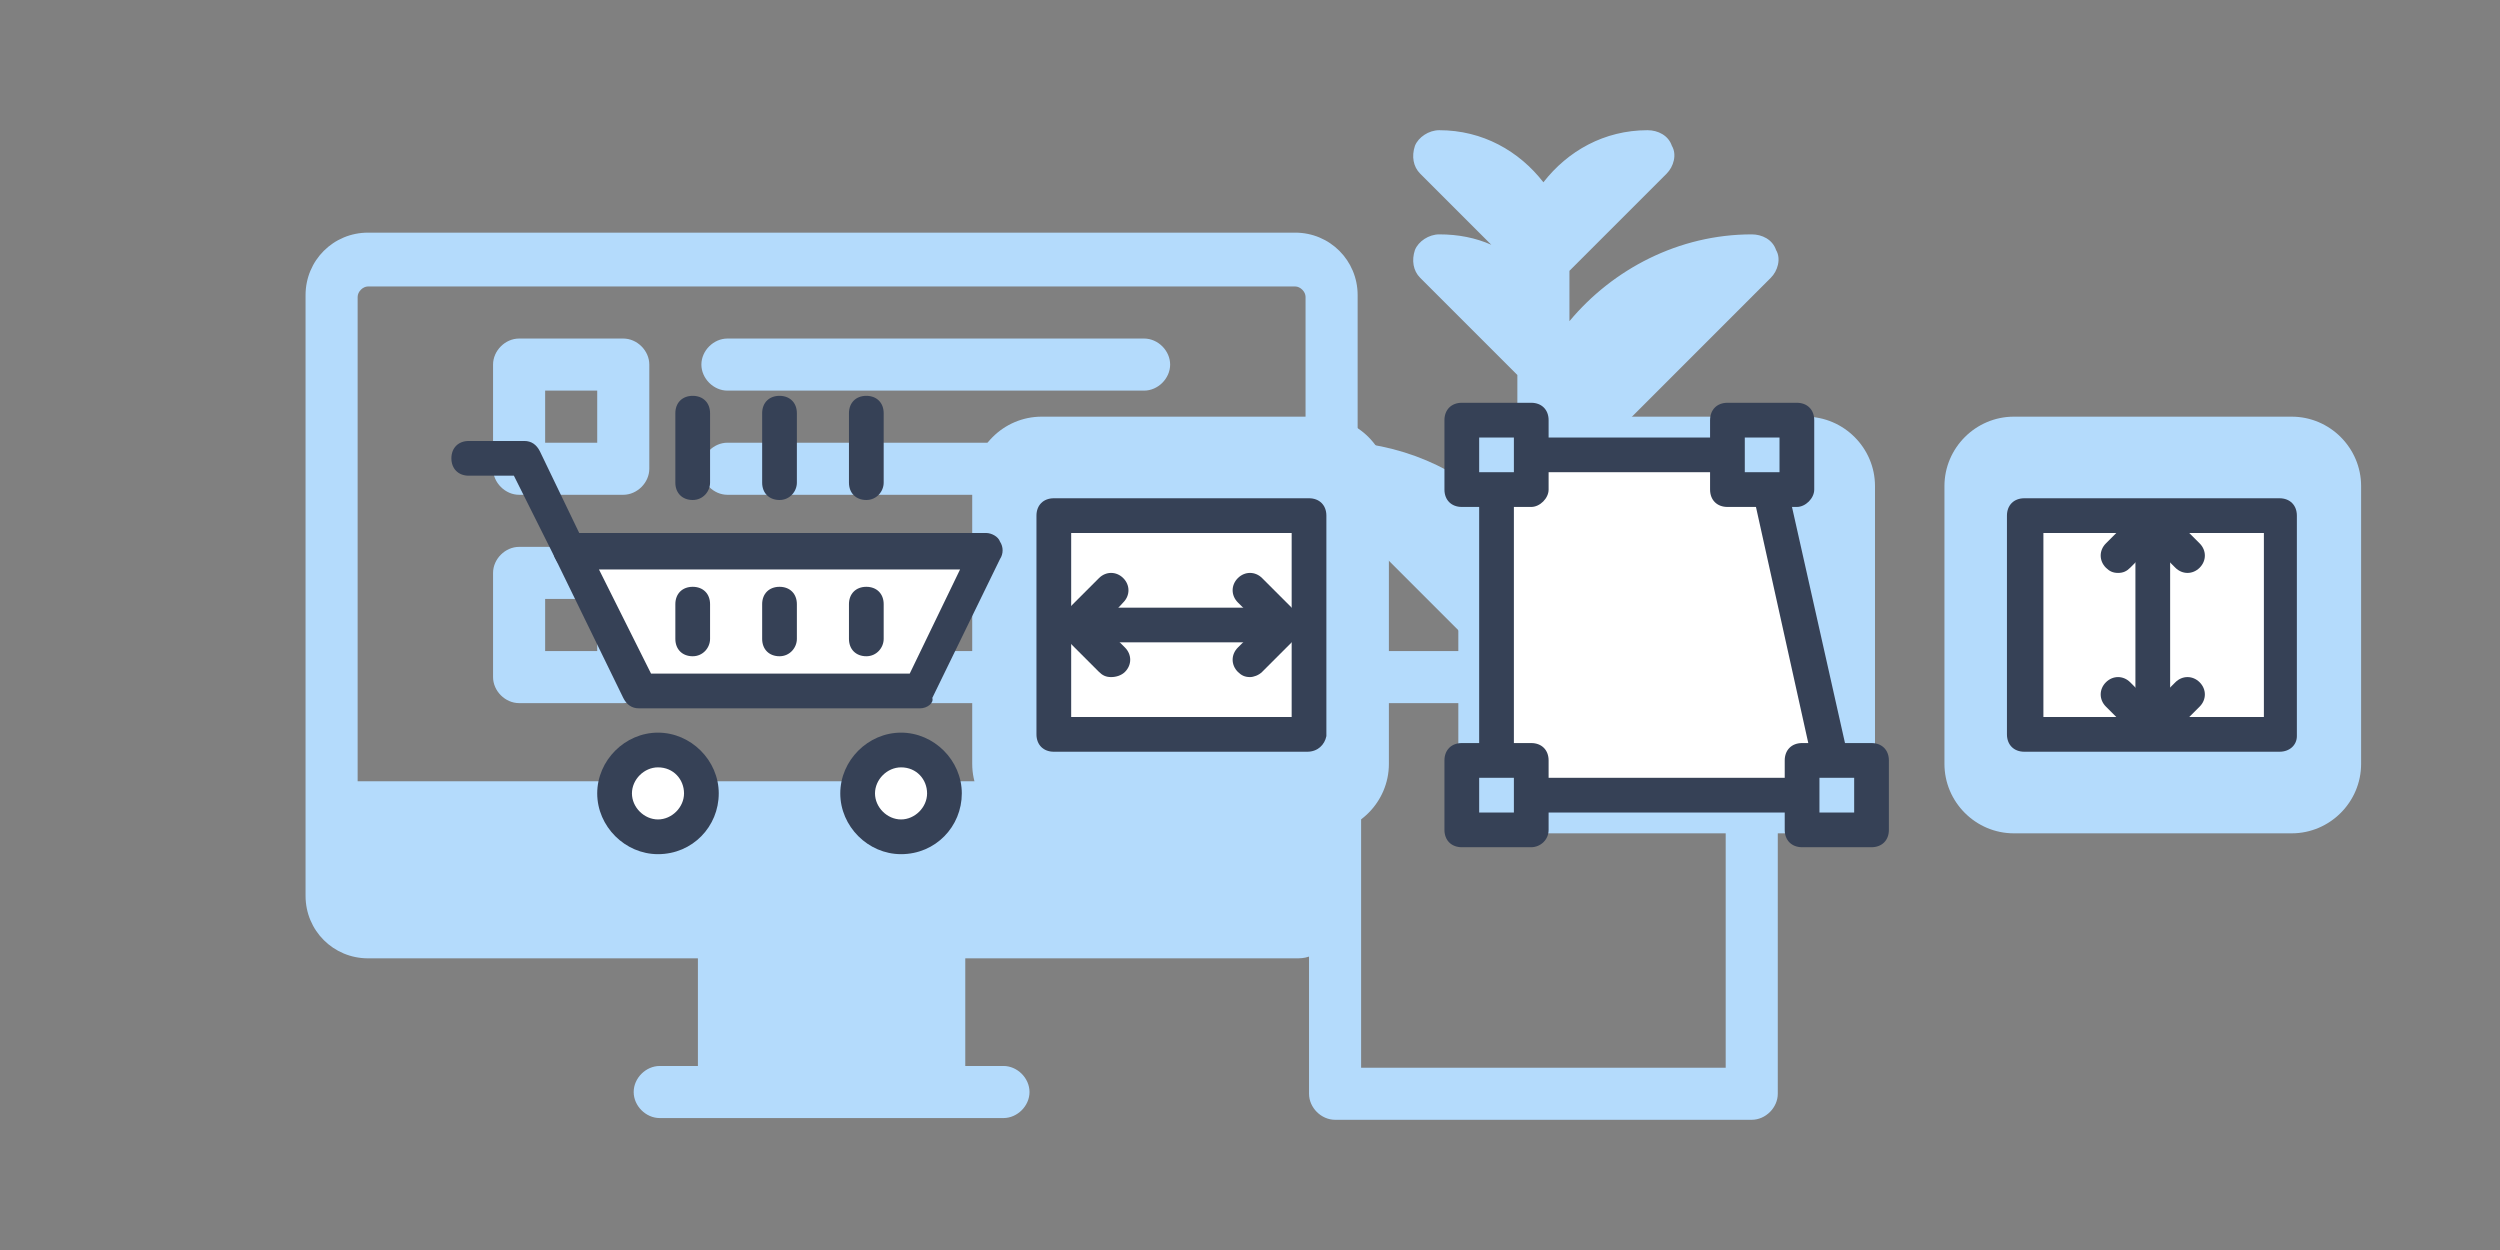 <?xml version="1.0" encoding="utf-8"?>
<!-- Generator: Adobe Illustrator 27.7.0, SVG Export Plug-In . SVG Version: 6.00 Build 0)  -->
<svg version="1.1" id="Layer_1" xmlns="http://www.w3.org/2000/svg" xmlns:xlink="http://www.w3.org/1999/xlink" x="0px" y="0px"
	 viewBox="0 0 144 72" style="enable-background:new 0 0 144 72;" xml:space="preserve">
<rect x="0" y="0" width="144" height="72" fill="#808080" stroke="none"/>
<style type="text/css">
	.st0{fill:#B4DBFC;}
	.st1{fill:none;}
	.st2{fill:#FFFFFF;}
	.st3{fill:#364156;}
</style>
<g>
	<g>
		<g>
			<path class="st0" d="M29.9,28.5h6c0.8,0,1.5-0.7,1.5-1.5v-6c0-0.8-0.7-1.5-1.5-1.5h-6c-0.8,0-1.5,0.7-1.5,1.5v6
				C28.4,27.8,29.1,28.5,29.9,28.5z M31.4,22.5h3v3h-3C31.4,25.5,31.4,22.5,31.4,22.5z"/>
		</g>
		<g>
			<path class="st0" d="M41.9,22.5h24c0.8,0,1.5-0.7,1.5-1.5s-0.7-1.5-1.5-1.5h-24c-0.8,0-1.5,0.7-1.5,1.5S41.1,22.5,41.9,22.5z"/>
		</g>
		<g>
			<path class="st0" d="M41.9,28.5h24c0.8,0,1.5-0.7,1.5-1.5s-0.7-1.5-1.5-1.5h-24c-0.8,0-1.5,0.7-1.5,1.5S41.1,28.5,41.9,28.5z"/>
		</g>
		<g>
			<path class="st0" d="M29.9,40.5h6c0.8,0,1.5-0.7,1.5-1.5v-6c0-0.8-0.7-1.5-1.5-1.5h-6c-0.8,0-1.5,0.7-1.5,1.5v6
				C28.4,39.8,29.1,40.5,29.9,40.5z M31.4,34.5h3v3h-3C31.4,37.5,31.4,34.5,31.4,34.5z"/>
		</g>
		<g>
			<path class="st0" d="M41.9,34.5h24c0.8,0,1.5-0.7,1.5-1.5s-0.7-1.5-1.5-1.5h-24c-0.8,0-1.5,0.7-1.5,1.5S41.1,34.5,41.9,34.5z"/>
		</g>
		<g>
			<path class="st0" d="M41.9,40.5h24c0.8,0,1.5-0.7,1.5-1.5s-0.7-1.5-1.5-1.5h-24c-0.8,0-1.5,0.7-1.5,1.5S41.1,40.5,41.9,40.5z"/>
		</g>
		<g>
			<path class="st0" d="M100.9,37.5H90.4v-9.9L102,16c0.4-0.4,0.6-1.1,0.3-1.6c-0.2-0.6-0.8-0.9-1.4-0.9c-4.2,0-8,2-10.5,5v-2.9
				L96,10c0.4-0.4,0.6-1.1,0.3-1.6c-0.2-0.6-0.8-0.9-1.4-0.9c-2.5,0-4.6,1.2-6,3c-1.4-1.8-3.5-3-6-3c-0.6,0-1.2,0.4-1.4,0.9
				C81.3,9,81.4,9.6,81.8,10l4.1,4.1c-0.9-0.4-1.9-0.6-3-0.6c-0.6,0-1.2,0.4-1.4,0.9c-0.2,0.6-0.1,1.2,0.3,1.6l5.6,5.6v8.9
				c-2.2-2.8-5.5-4.6-9.2-5V17c0-2-1.6-3.6-3.6-3.6H21.2c-2,0-3.6,1.6-3.6,3.6v34.6c0,2,1.6,3.6,3.6,3.6h19v6.2H38
				c-0.8,0-1.5,0.7-1.5,1.5s0.7,1.5,1.5,1.5h19.8c0.8,0,1.5-0.7,1.5-1.5s-0.7-1.5-1.5-1.5h-2.2v-6.2h19c0.3,0,0.5,0,0.8-0.1V63
				c0,0.8,0.7,1.5,1.5,1.5h24c0.8,0,1.5-0.7,1.5-1.5V39C102.4,38.2,101.7,37.5,100.9,37.5z M78.1,30.4l7.1,7.1h-7.1V30.4z
				 M21.2,16.5h53.4c0.3,0,0.6,0.3,0.6,0.6V45H20.6V17.1C20.6,16.8,20.9,16.5,21.2,16.5z M99.4,61.5h-21v-21h21V61.5z"/>
		</g>
	</g>
	<g>
		<rect class="st1" width="120" height="72"/>
	</g>
</g>
<g>
	<g>
		<g>
			<path class="st0" d="M76,48H60c-2.2,0-4-1.8-4-4V28c0-2.2,1.8-4,4-4h16c2.2,0,4,1.8,4,4v16C80,46.2,78.2,48,76,48z"/>
		</g>
	</g>
	<g>
		<g>
			<g>
				<path class="st0" d="M132,48h-16c-2.2,0-4-1.8-4-4V28c0-2.2,1.8-4,4-4h16c2.2,0,4,1.8,4,4v16C136,46.2,134.2,48,132,48z"/>
			</g>
		</g>
	</g>
	<g>
		<g>
			<g>
				<path class="st0" d="M104,48H88c-2.2,0-4-1.8-4-4V28c0-2.2,1.8-4,4-4h16c2.2,0,4,1.8,4,4v16C108,46.2,106.2,48,104,48z"/>
			</g>
		</g>
	</g>
	<g>
		<rect x="56" y="24" class="st1" width="24" height="24"/>
	</g>
	<g>
		<rect x="60.7" y="29.6" class="st2" width="14.7" height="12.7"/>
		<path class="st3" d="M75.3,43.3H60.7c-0.6,0-1-0.4-1-1V29.7c0-0.6,0.4-1,1-1h14.7c0.6,0,1,0.4,1,1v12.7
			C76.3,42.9,75.9,43.3,75.3,43.3z M61.7,41.3h12.7V30.7H61.7V41.3z"/>
	</g>
	<g>
		<g>
			<path class="st3" d="M72,39c-0.3,0-0.5-0.1-0.7-0.3c-0.4-0.4-0.4-1,0-1.4l1.3-1.3l-1.3-1.3c-0.4-0.4-0.4-1,0-1.4s1-0.4,1.4,0l2,2
				c0.4,0.4,0.4,1,0,1.4l-2,2C72.5,38.9,72.2,39,72,39z"/>
		</g>
		<g>
			<path class="st3" d="M64,39c-0.3,0-0.5-0.1-0.7-0.3l-2-2c-0.4-0.4-0.4-1,0-1.4l2-2c0.4-0.4,1-0.4,1.4,0c0.4,0.4,0.4,1,0,1.4
				L63.5,36l1.3,1.3c0.4,0.4,0.4,1,0,1.4C64.6,38.9,64.3,39,64,39z"/>
		</g>
		<g>
			<path class="st3" d="M74,37H62c-0.6,0-1-0.4-1-1s0.4-1,1-1h12c0.6,0,1,0.4,1,1S74.5,37,74,37z"/>
		</g>
	</g>
	<g>
		<g>
			<rect x="112" y="24" class="st1" width="24" height="24"/>
		</g>
		<g>
			<rect x="116.7" y="29.6" class="st2" width="14.7" height="12.7"/>
			<path class="st3" d="M131.3,43.3h-14.7c-0.6,0-1-0.4-1-1V29.7c0-0.6,0.4-1,1-1h14.7c0.6,0,1,0.4,1,1v12.7
				C132.3,42.9,131.9,43.3,131.3,43.3z M117.7,41.3h12.7V30.7h-12.7V41.3z"/>
		</g>
		<g>
			<g>
				<path class="st3" d="M124,43c-0.3,0-0.5-0.1-0.7-0.3l-2-2c-0.4-0.4-0.4-1,0-1.4s1-0.4,1.4,0l1.3,1.3l1.3-1.3
					c0.4-0.4,1-0.4,1.4,0s0.4,1,0,1.4l-2,2C124.5,42.9,124.3,43,124,43z"/>
			</g>
			<g>
				<path class="st3" d="M122,33c-0.3,0-0.5-0.1-0.7-0.3c-0.4-0.4-0.4-1,0-1.4l2-2c0.4-0.4,1-0.4,1.4,0l2,2c0.4,0.4,0.4,1,0,1.4
					s-1,0.4-1.4,0l-1.3-1.3l-1.3,1.3C122.5,32.9,122.3,33,122,33z"/>
			</g>
			<g>
				<path class="st3" d="M124,43c-0.6,0-1-0.4-1-1V30c0-0.6,0.4-1,1-1s1,0.4,1,1v12C125,42.5,124.6,43,124,43z"/>
			</g>
		</g>
	</g>
	<g>
		<rect x="48" y="12" class="st1" width="96" height="48"/>
	</g>
</g>
<g>
	<g>
		<rect x="24" y="18" class="st1" width="36" height="36"/>
	</g>
	<g>
		<circle class="st2" cx="51.9" cy="45.8" r="2.5"/>
		<path class="st3" d="M51.9,49.2c-1.9,0-3.5-1.6-3.5-3.5s1.6-3.5,3.5-3.5s3.5,1.6,3.5,3.5S53.9,49.2,51.9,49.2z M51.9,44.2
			c-0.8,0-1.5,0.7-1.5,1.5s0.7,1.5,1.5,1.5s1.5-0.7,1.5-1.5S52.8,44.2,51.9,44.2z"/>
	</g>
	<g>
		<circle class="st2" cx="37.9" cy="45.8" r="2.5"/>
		<path class="st3" d="M37.9,49.2c-1.9,0-3.5-1.6-3.5-3.5s1.6-3.5,3.5-3.5s3.5,1.6,3.5,3.5S39.9,49.2,37.9,49.2z M37.9,44.2
			c-0.8,0-1.5,0.7-1.5,1.5s0.7,1.5,1.5,1.5s1.5-0.7,1.5-1.5S38.8,44.2,37.9,44.2z"/>
	</g>
	<g>
		<g>
			<path class="st3" d="M44.9,28.8c-0.6,0-1-0.4-1-1v-4c0-0.6,0.4-1,1-1s1,0.4,1,1v4C45.9,28.3,45.5,28.8,44.9,28.8z"/>
		</g>
		<g>
			<path class="st3" d="M39.9,28.8c-0.6,0-1-0.4-1-1v-4c0-0.6,0.4-1,1-1s1,0.4,1,1v4C40.9,28.3,40.5,28.8,39.9,28.8z"/>
		</g>
		<g>
			<path class="st3" d="M49.9,28.8c-0.6,0-1-0.4-1-1v-4c0-0.6,0.4-1,1-1s1,0.4,1,1v4C50.9,28.3,50.5,28.8,49.9,28.8z"/>
		</g>
	</g>
	<g>
		<polygon class="st2" points="32.9,31.8 36.8,39.8 53,39.8 56.9,31.8 		"/>
		<path class="st3" d="M53,40.8H36.8c-0.4,0-0.7-0.2-0.9-0.6l-3.9-8c-0.2-0.3-0.1-0.7,0-1c0.2-0.3,0.5-0.5,0.8-0.5h24
			c0.3,0,0.7,0.2,0.8,0.5c0.2,0.3,0.2,0.7,0,1l-3.9,8C53.8,40.5,53.4,40.8,53,40.8z M37.5,38.8h14.9l2.9-6H34.5L37.5,38.8z"/>
	</g>
	<g>
		<path class="st3" d="M32.9,32.8c-0.4,0-0.7-0.2-0.9-0.6l-2.4-4.8H27c-0.6,0-1-0.4-1-1s0.4-1,1-1h3.2c0.4,0,0.7,0.2,0.9,0.6
			l2.6,5.4c0.2,0.5,0,1.1-0.5,1.3C33.2,32.7,33.1,32.8,32.9,32.8z"/>
	</g>
	<g>
		<path class="st3" d="M44.9,37.8c-0.6,0-1-0.4-1-1v-2c0-0.6,0.4-1,1-1s1,0.4,1,1v2C45.9,37.3,45.5,37.8,44.9,37.8z"/>
	</g>
	<g>
		<path class="st3" d="M39.9,37.8c-0.6,0-1-0.4-1-1v-2c0-0.6,0.4-1,1-1s1,0.4,1,1v2C40.9,37.3,40.5,37.8,39.9,37.8z"/>
	</g>
	<g>
		<path class="st3" d="M49.9,37.8c-0.6,0-1-0.4-1-1v-2c0-0.6,0.4-1,1-1s1,0.4,1,1v2C50.9,37.3,50.5,37.8,49.9,37.8z"/>
	</g>
</g>
<g>
	<g>
		<g>
			<polygon class="st2" points="105.8,45.8 86.2,45.8 86.2,26.2 101.5,26.2 			"/>
			<path class="st3" d="M105.8,46.8H86.2c-0.6,0-1-0.4-1-1V26.2c0-0.6,0.4-1,1-1h15.3c0.5,0,0.9,0.3,1,0.8l4.4,19.6
				c0.1,0.3,0,0.6-0.2,0.8C106.4,46.7,106.1,46.8,105.8,46.8z M87.2,44.8h17.4l-3.9-17.6H87.2V44.8z"/>
		</g>
		<g>
			<rect x="84.2" y="24.2" class="st0" width="4" height="4"/>
			<path class="st3" d="M88.2,29.2h-4c-0.6,0-1-0.4-1-1v-4c0-0.6,0.4-1,1-1h4c0.6,0,1,0.4,1,1v4C89.2,28.7,88.7,29.2,88.2,29.2z
				 M85.2,27.2h2v-2h-2V27.2z"/>
		</g>
		<g>
			<rect x="84.2" y="43.8" class="st0" width="4" height="4"/>
			<path class="st3" d="M88.2,48.8h-4c-0.6,0-1-0.4-1-1v-4c0-0.6,0.4-1,1-1h4c0.6,0,1,0.4,1,1v4C89.2,48.4,88.7,48.8,88.2,48.8z
				 M85.2,46.8h2v-2h-2V46.8z"/>
		</g>
		<g>
			<rect x="99.5" y="24.2" class="st0" width="4" height="4"/>
			<path class="st3" d="M103.5,29.2h-4c-0.6,0-1-0.4-1-1v-4c0-0.6,0.4-1,1-1h4c0.6,0,1,0.4,1,1v4C104.5,28.7,104,29.2,103.5,29.2z
				 M100.5,27.2h2v-2h-2V27.2z"/>
		</g>
		<g>
			<rect x="103.8" y="43.8" class="st0" width="4" height="4"/>
			<path class="st3" d="M107.8,48.8h-4c-0.6,0-1-0.4-1-1v-4c0-0.6,0.4-1,1-1h4c0.6,0,1,0.4,1,1v4C108.8,48.4,108.4,48.8,107.8,48.8z
				 M104.8,46.8h2v-2h-2V46.8z"/>
		</g>
	</g>
	<g>
		<rect x="78" y="18" class="st1" width="36" height="36"/>
	</g>
</g>
</svg>
